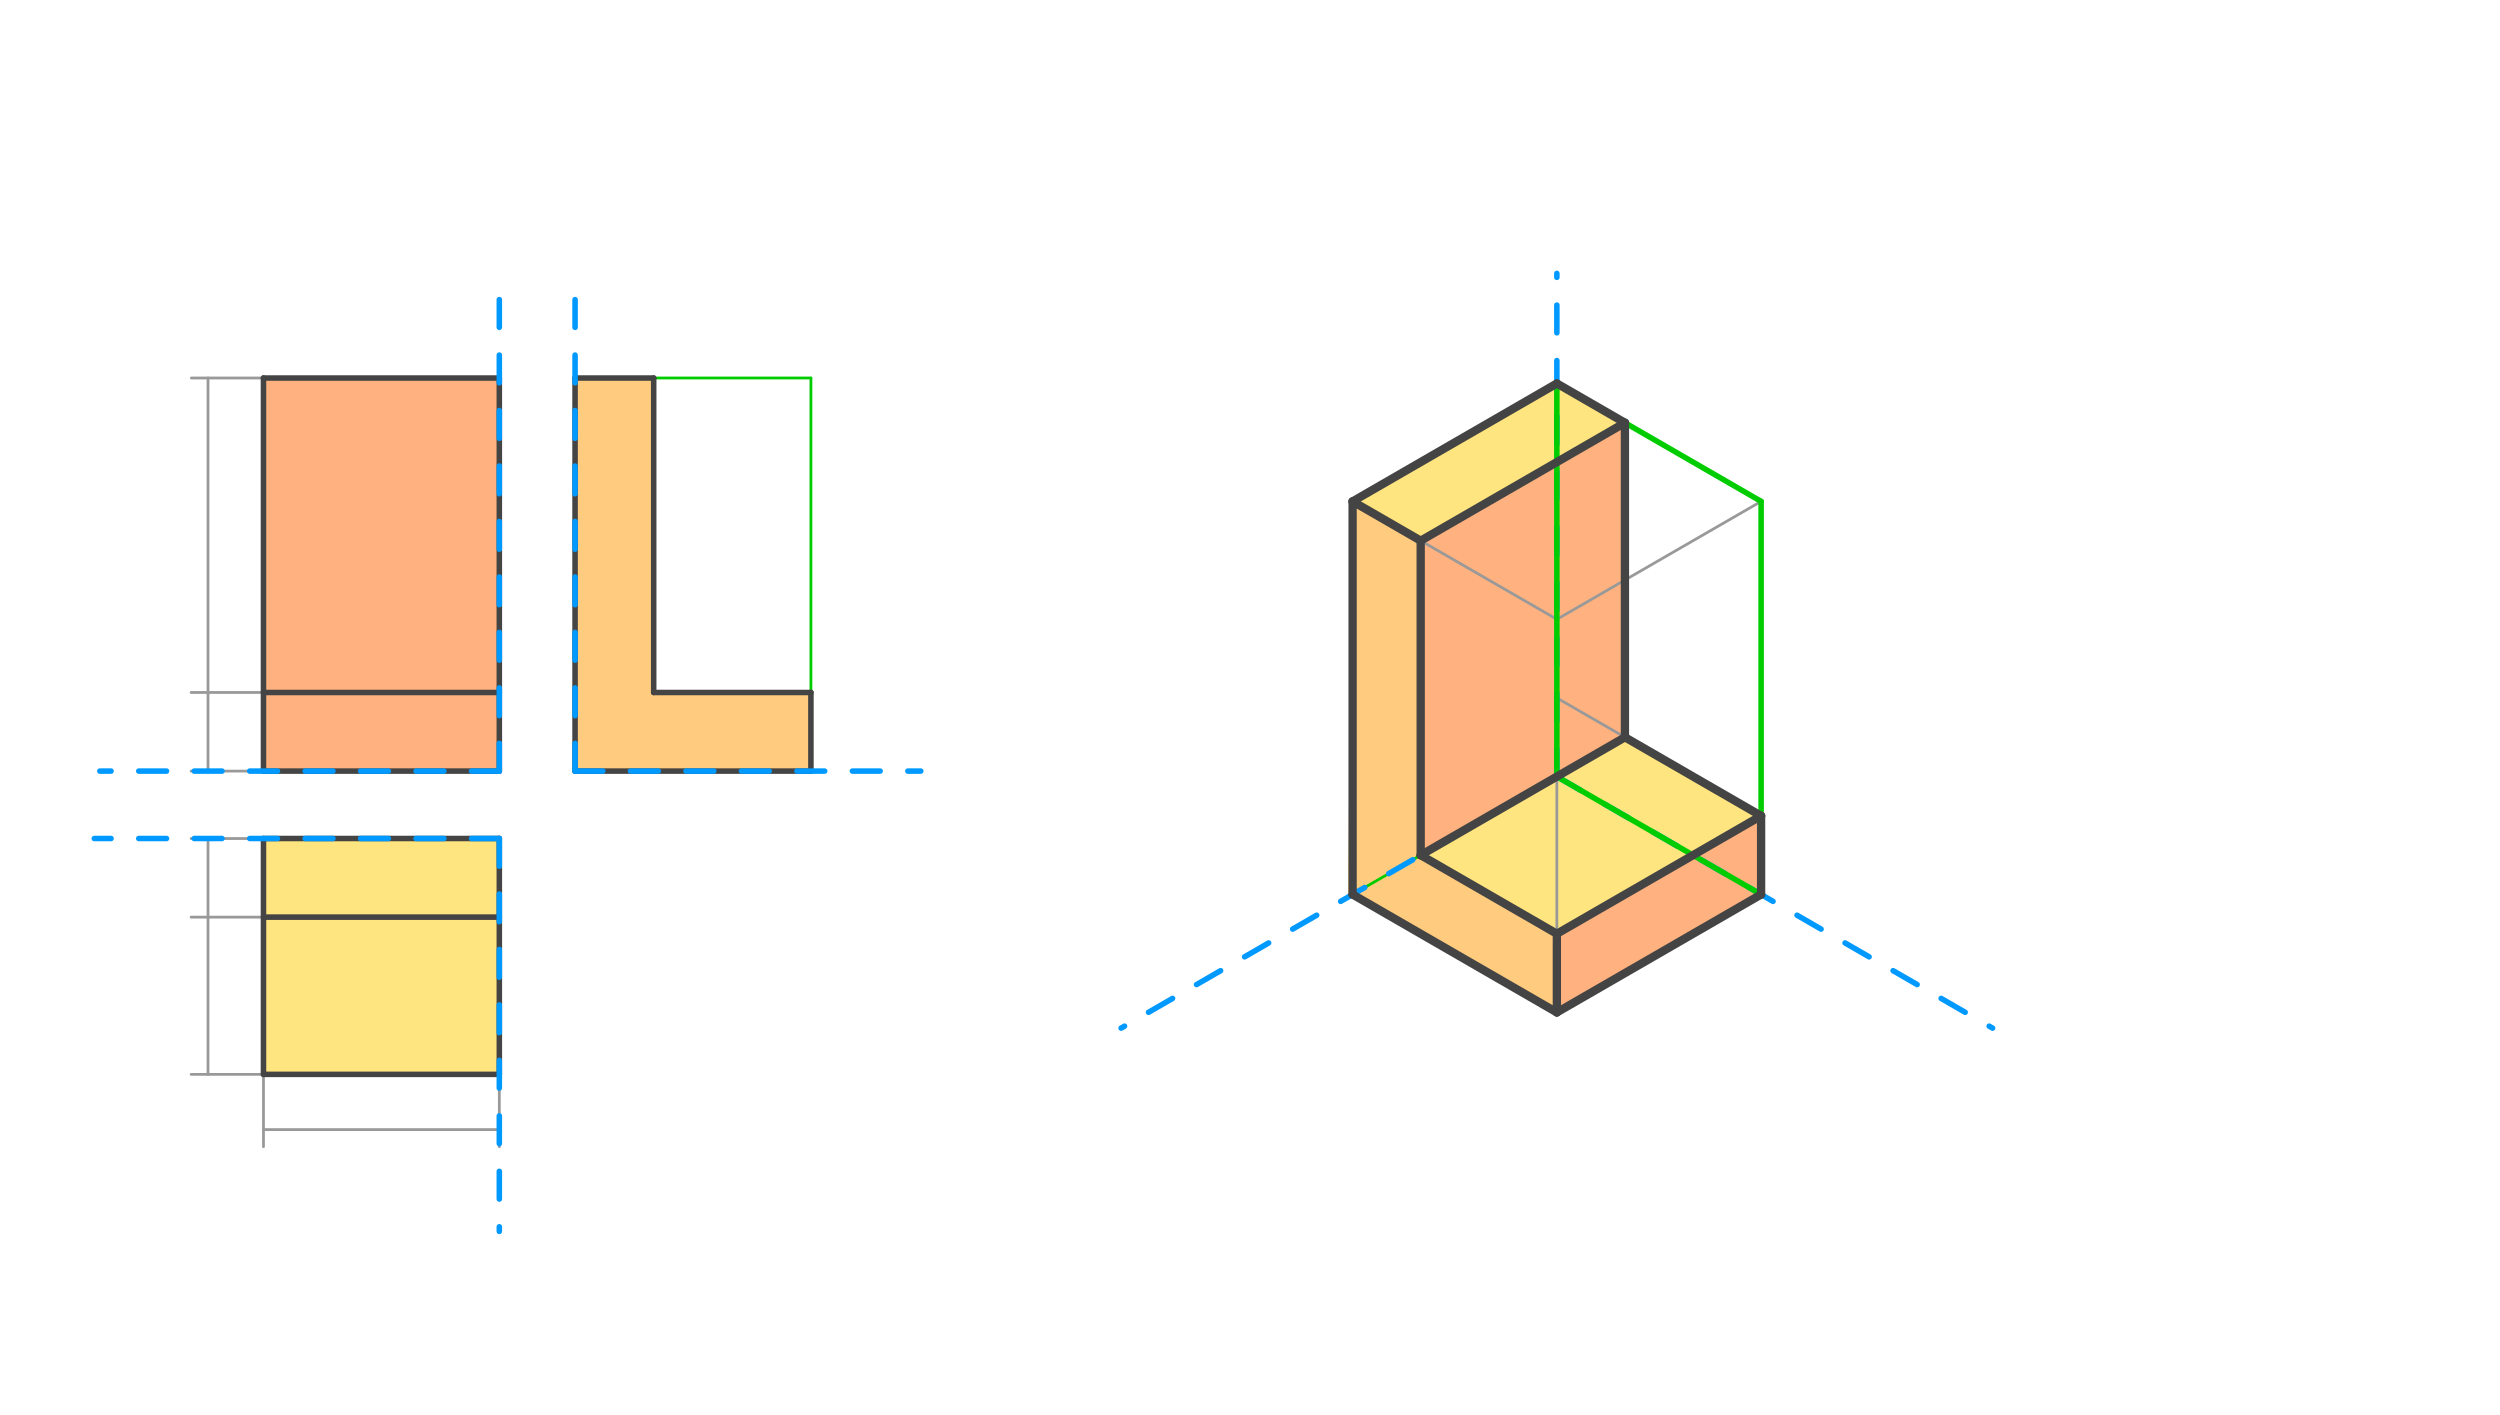 <svg xmlns="http://www.w3.org/2000/svg" class="svg--816" height="100%" preserveAspectRatio="xMidYMid meet" viewBox="0 0 901.417 510.236" width="100%"><defs><marker id="marker-arrow" markerHeight="16" markerUnits="userSpaceOnUse" markerWidth="24" orient="auto-start-reverse" refX="24" refY="4" viewBox="0 0 24 8"><path d="M 0 0 L 24 4 L 0 8 z" stroke="inherit"></path></marker></defs><g class="aux-layer--949"><g class="element--733"><g fill="#ff9900" opacity="0.5"><path d="M 561.35 280 L 561.35 280 Z" stroke="none"></path></g></g><g class="element--733"><g fill="#ffcc00" opacity="0.5"><path d="M 95 302.343 L 95 330.689 L 180.039 330.689 L 180.039 302.343 L 95 302.343 Z" stroke="none"></path></g></g><g class="element--733"><g fill="#ffcc00" opacity="0.5"><path d="M 487.704 180.787 L 561.35 138.268 L 585.899 152.441 L 512.252 194.961 L 487.704 180.787 Z" stroke="none"></path></g></g><g class="element--733"><g fill="#ffcc00" opacity="0.5"><path d="M 95 330.689 L 180.039 330.689 L 180.039 387.382 L 95 387.382 L 95 330.689 Z" stroke="none"></path></g></g><g class="element--733"><g fill="#ffcc00" opacity="0.5"><path d="M 512.252 308.346 L 585.899 265.827 L 634.996 294.173 L 561.35 336.693 L 512.252 308.346 Z" stroke="none"></path></g></g><g class="element--733"><g fill="#ff9900" opacity="0.5"><path d="M 207.35 136.3 L 235.696 136.3 L 235.696 249.686 L 292.389 249.686 L 292.389 278.032 L 207.35 278.032 L 207.35 136.3 Z" stroke="none"></path></g></g><g class="element--733"><g fill="#ff9900" opacity="0.5"><path d="M 487.704 180.787 L 512.252 194.961 L 512.252 308.346 L 561.35 336.693 L 561.35 365.039 L 486 322.65 L 487.704 180.787 Z" stroke="none"></path></g></g><g class="element--733"><g fill="#ff6600" opacity="0.5"><path d="M 95 249.686 L 180.039 249.686 L 180.039 278.032 L 95 278.032 L 95 249.686 Z" stroke="none"></path></g></g><g class="element--733"><g fill="#ff6600" opacity="0.5"><path d="M 561.35 336.693 L 634.996 294.173 L 634.996 322.52 L 561.35 365.039 L 561.35 336.693 Z" stroke="none"></path></g></g><g class="element--733"><g fill="#ff6600" opacity="0.5"><path d="M 95 136.3 L 180.039 136.3 L 180.039 249.686 L 95 249.686 L 95 136.3 Z" stroke="none"></path></g></g><g class="element--733"><g fill="#ff6600" opacity="0.5"><path d="M 512.252 194.961 L 585.899 152.441 L 585.899 265.827 L 512.252 308.346 L 512.252 194.961 Z" stroke="none"></path></g></g><g class="element--733"><line stroke="#999999" stroke-dasharray="none" stroke-linecap="round" stroke-width="1" x1="95" x2="69" y1="136.3" y2="136.3"></line></g><g class="element--733"><line stroke="#999999" stroke-dasharray="none" stroke-linecap="round" stroke-width="1" x1="95" x2="68.921" y1="249.686" y2="249.686"></line></g><g class="element--733"><line stroke="#999999" stroke-dasharray="none" stroke-linecap="round" stroke-width="1" x1="95" x2="68.921" y1="278.032" y2="278.032"></line></g><g class="element--733"><line stroke="#999999" stroke-dasharray="none" stroke-linecap="round" stroke-width="1" x1="95" x2="68.921" y1="302.343" y2="302.343"></line></g><g class="element--733"><line stroke="#999999" stroke-dasharray="none" stroke-linecap="round" stroke-width="1" x1="95" x2="68.921" y1="330.689" y2="330.689"></line></g><g class="element--733"><line stroke="#999999" stroke-dasharray="none" stroke-linecap="round" stroke-width="1" x1="95" x2="68.921" y1="387.382" y2="387.382"></line></g><g class="element--733"><line stroke="#999999" stroke-dasharray="none" stroke-linecap="round" stroke-width="1" x1="95" x2="95" y1="387.382" y2="413.461"></line></g><g class="element--733"><line stroke="#999999" stroke-dasharray="none" stroke-linecap="round" stroke-width="1" x1="180.039" x2="180.039" y1="387.382" y2="413.461"></line></g><g class="element--733"><line stroke="#999999" stroke-dasharray="none" stroke-linecap="round" stroke-width="1" x1="75" x2="75" y1="136.3" y2="278.032"></line></g><g class="element--733"><line stroke="#999999" stroke-dasharray="none" stroke-linecap="round" stroke-width="1" x1="75" x2="75" y1="302.343" y2="387.382"></line></g><g class="element--733"><line stroke="#999999" stroke-dasharray="none" stroke-linecap="round" stroke-width="1" x1="95" x2="180.039" y1="407.3" y2="407.3"></line></g><g class="element--733"><line stroke="#00cc00" stroke-dasharray="none" stroke-linecap="round" stroke-width="1" x1="292.389" x2="292.389" y1="278.032" y2="136.3"></line></g><g class="element--733"><line stroke="#00cc00" stroke-dasharray="none" stroke-linecap="round" stroke-width="1" x1="207.35" x2="292.389" y1="136.3" y2="136.3"></line></g><g class="element--733"><line stroke="#00cc00" stroke-dasharray="none" stroke-linecap="round" stroke-width="1" x1="561.35" x2="487.704" y1="280" y2="322.52"></line></g><g class="element--733"><line stroke="#00cc00" stroke-dasharray="none" stroke-linecap="round" stroke-width="1" x1="487.704" x2="487.704" y1="322.52" y2="180.787"></line></g><g class="element--733"><line stroke="#00cc00" stroke-dasharray="none" stroke-linecap="round" stroke-width="1" x1="561.35" x2="487.704" y1="138.268" y2="180.787"></line></g><g class="element--733"><line stroke="#00cc00" stroke-dasharray="none" stroke-linecap="round" stroke-width="1" x1="487.704" x2="561.35" y1="322.52" y2="365.039"></line></g><g class="element--733"><line stroke="#00cc00" stroke-dasharray="none" stroke-linecap="round" stroke-width="1" x1="561.35" x2="634.996" y1="365.039" y2="322.52"></line></g><g class="element--733"><line stroke="#999999" stroke-dasharray="none" stroke-linecap="round" stroke-width="1" x1="561.35" x2="561.35" y1="365.039" y2="223.307"></line></g><g class="element--733"><line stroke="#999999" stroke-dasharray="none" stroke-linecap="round" stroke-width="1" x1="634.996" x2="561.35" y1="180.787" y2="223.307"></line></g><g class="element--733"><line stroke="#999999" stroke-dasharray="none" stroke-linecap="round" stroke-width="1" x1="561.35" x2="487.704" y1="223.307" y2="180.787"></line></g><g class="element--733"><line stroke="#999999" stroke-dasharray="none" stroke-linecap="round" stroke-width="1" x1="561.35" x2="561.35" y1="365.039" y2="336.693"></line></g><g class="element--733"><line stroke="#999999" stroke-dasharray="none" stroke-linecap="round" stroke-width="1" x1="561.35" x2="512.252" y1="336.693" y2="308.346"></line></g><g class="element--733"><line stroke="#999999" stroke-dasharray="none" stroke-linecap="round" stroke-width="1" x1="512.252" x2="512.252" y1="308.346" y2="194.961"></line></g><g class="element--733"><line stroke="#999999" stroke-dasharray="none" stroke-linecap="round" stroke-width="1" x1="561.8" x2="634.996" y1="336.433" y2="294.173"></line></g><g class="element--733"><line stroke="#999999" stroke-dasharray="none" stroke-linecap="round" stroke-width="1" x1="512.252" x2="585.899" y1="194.961" y2="152.441"></line></g><g class="element--733"><line stroke="#999999" stroke-dasharray="none" stroke-linecap="round" stroke-width="1" x1="634.996" x2="561.35" y1="294.173" y2="251.654"></line></g><g class="element--733"><line stroke="#999999" stroke-dasharray="none" stroke-linecap="round" stroke-width="1" x1="512.252" x2="585.899" y1="308.346" y2="265.827"></line></g><g class="element--733"><line stroke="#999999" stroke-dasharray="none" stroke-linecap="round" stroke-width="1" x1="585.899" x2="585.899" y1="265.827" y2="152.441"></line></g></g><g class="main-layer--75a"><g class="element--733"><line stroke="#444444" stroke-dasharray="none" stroke-linecap="round" stroke-width="2" x1="95" x2="95" y1="136.3" y2="278.032"></line></g><g class="element--733"><line stroke="#444444" stroke-dasharray="none" stroke-linecap="round" stroke-width="2" x1="95" x2="180.039" y1="278.032" y2="278.032"></line></g><g class="element--733"><line stroke="#444444" stroke-dasharray="none" stroke-linecap="round" stroke-width="2" x1="180.039" x2="180.039" y1="278.032" y2="136.3"></line></g><g class="element--733"><line stroke="#444444" stroke-dasharray="none" stroke-linecap="round" stroke-width="2" x1="95" x2="180.039" y1="136.3" y2="136.3"></line></g><g class="element--733"><line stroke="#444444" stroke-dasharray="none" stroke-linecap="round" stroke-width="2" x1="207.35" x2="235.696" y1="136.3" y2="136.3"></line></g><g class="element--733"><line stroke="#444444" stroke-dasharray="none" stroke-linecap="round" stroke-width="2" x1="207.35" x2="292.389" y1="278.032" y2="278.032"></line></g><g class="element--733"><line stroke="#444444" stroke-dasharray="none" stroke-linecap="round" stroke-width="2" x1="207.35" x2="207.35" y1="136.3" y2="278.032"></line></g><g class="element--733"><line stroke="#444444" stroke-dasharray="none" stroke-linecap="round" stroke-width="2" x1="95" x2="180.039" y1="302.343" y2="302.343"></line></g><g class="element--733"><line stroke="#444444" stroke-dasharray="none" stroke-linecap="round" stroke-width="2" x1="180.039" x2="180.039" y1="302.343" y2="387.382"></line></g><g class="element--733"><line stroke="#444444" stroke-dasharray="none" stroke-linecap="round" stroke-width="2" x1="180.039" x2="95" y1="387.382" y2="387.382"></line></g><g class="element--733"><line stroke="#444444" stroke-dasharray="none" stroke-linecap="round" stroke-width="2" x1="95" x2="95" y1="387.382" y2="302.343"></line></g><g class="element--733"><line stroke="#444444" stroke-dasharray="none" stroke-linecap="round" stroke-width="2" x1="95" x2="180.039" y1="330.689" y2="330.689"></line></g><g class="element--733"><line stroke="#444444" stroke-dasharray="none" stroke-linecap="round" stroke-width="2" x1="235.696" x2="235.696" y1="136.3" y2="249.686"></line></g><g class="element--733"><line stroke="#444444" stroke-dasharray="none" stroke-linecap="round" stroke-width="2" x1="292.389" x2="235.696" y1="249.686" y2="249.686"></line></g><g class="element--733"><line stroke="#444444" stroke-dasharray="none" stroke-linecap="round" stroke-width="2" x1="292.389" x2="292.389" y1="249.686" y2="278.032"></line></g><g class="element--733"><line stroke="#444444" stroke-dasharray="none" stroke-linecap="round" stroke-width="2" x1="95" x2="180.039" y1="249.686" y2="249.686"></line></g><g class="element--733"><line stroke="#0099ff" stroke-dasharray="10" stroke-linecap="round" stroke-width="2" x1="561.35" x2="561.35" y1="280" y2="98.583"></line></g><g class="element--733"><line stroke="#0099ff" stroke-dasharray="10" stroke-linecap="round" stroke-width="2" x1="561.35" x2="718.462" y1="280" y2="370.709"></line></g><g class="element--733"><line stroke="#0099ff" stroke-dasharray="10" stroke-linecap="round" stroke-width="2" x1="561.35" x2="404.238" y1="280" y2="370.709"></line></g><g class="element--733"><line stroke="#0099ff" stroke-dasharray="10" stroke-linecap="round" stroke-width="2" x1="207.35" x2="332" y1="278.032" y2="278.032"></line></g><g class="element--733"><line stroke="#0099ff" stroke-dasharray="10" stroke-linecap="round" stroke-width="2" x1="207.35" x2="207.35" y1="278.032" y2="107"></line></g><g class="element--733"><line stroke="#00cc00" stroke-dasharray="none" stroke-linecap="round" stroke-width="2" x1="561.35" x2="634.996" y1="280" y2="322.52"></line></g><g class="element--733"><line stroke="#00cc00" stroke-dasharray="none" stroke-linecap="round" stroke-width="2" x1="561.35" x2="561.35" y1="280" y2="138.268"></line></g><g class="element--733"><line stroke="#00cc00" stroke-dasharray="none" stroke-linecap="round" stroke-width="2" x1="634.996" x2="634.996" y1="322.52" y2="180.787"></line></g><g class="element--733"><line stroke="#00cc00" stroke-dasharray="none" stroke-linecap="round" stroke-width="2" x1="561.35" x2="634.996" y1="138.268" y2="180.787"></line></g><g class="element--733"><line stroke="#0099ff" stroke-dasharray="10" stroke-linecap="round" stroke-width="2" x1="180.039" x2="36" y1="278.032" y2="278.032"></line></g><g class="element--733"><line stroke="#0099ff" stroke-dasharray="10" stroke-linecap="round" stroke-width="2" x1="180.039" x2="180.039" y1="278.032" y2="107.954"></line></g><g class="element--733"><line stroke="#0099ff" stroke-dasharray="10" stroke-linecap="round" stroke-width="2" x1="180.039" x2="180.039" y1="302.343" y2="444"></line></g><g class="element--733"><line stroke="#0099ff" stroke-dasharray="10" stroke-linecap="round" stroke-width="2" x1="180.039" x2="34" y1="302.343" y2="302.343"></line></g><g class="element--733"><line stroke="#444444" stroke-dasharray="none" stroke-linecap="round" stroke-width="3" x1="487.704" x2="561.35" y1="180.787" y2="138.268"></line></g><g class="element--733"><line stroke="#444444" stroke-dasharray="none" stroke-linecap="round" stroke-width="3" x1="561.35" x2="585.899" y1="138.268" y2="152.441"></line></g><g class="element--733"><line stroke="#444444" stroke-dasharray="none" stroke-linecap="round" stroke-width="3" x1="585.899" x2="512.252" y1="152.441" y2="194.961"></line></g><g class="element--733"><line stroke="#444444" stroke-dasharray="none" stroke-linecap="round" stroke-width="3" x1="512.252" x2="487.704" y1="194.961" y2="180.787"></line></g><g class="element--733"><line stroke="#444444" stroke-dasharray="none" stroke-linecap="round" stroke-width="3" x1="512.252" x2="585.899" y1="308.346" y2="265.827"></line></g><g class="element--733"><line stroke="#444444" stroke-dasharray="none" stroke-linecap="round" stroke-width="3" x1="585.899" x2="634.996" y1="265.827" y2="294.173"></line></g><g class="element--733"><line stroke="#444444" stroke-dasharray="none" stroke-linecap="round" stroke-width="3" x1="634.996" x2="561.35" y1="294.173" y2="336.693"></line></g><g class="element--733"><line stroke="#444444" stroke-dasharray="none" stroke-linecap="round" stroke-width="3" x1="561.35" x2="512.252" y1="336.693" y2="308.346"></line></g><g class="element--733"><line stroke="#444444" stroke-dasharray="none" stroke-linecap="round" stroke-width="3" x1="487.704" x2="487.704" y1="180.787" y2="322.52"></line></g><g class="element--733"><line stroke="#444444" stroke-dasharray="none" stroke-linecap="round" stroke-width="3" x1="487.704" x2="561.35" y1="322.52" y2="365.039"></line></g><g class="element--733"><line stroke="#444444" stroke-dasharray="none" stroke-linecap="round" stroke-width="3" x1="561.35" x2="561.35" y1="365.039" y2="336.693"></line></g><g class="element--733"><line stroke="#444444" stroke-dasharray="none" stroke-linecap="round" stroke-width="3" x1="512.252" x2="512.252" y1="308.346" y2="194.961"></line></g><g class="element--733"><line stroke="#444444" stroke-dasharray="none" stroke-linecap="round" stroke-width="3" x1="585.899" x2="585.899" y1="152.441" y2="265.827"></line></g><g class="element--733"><line stroke="#444444" stroke-dasharray="none" stroke-linecap="round" stroke-width="3" x1="634.996" x2="634.996" y1="294.173" y2="322.52"></line></g><g class="element--733"><line stroke="#444444" stroke-dasharray="none" stroke-linecap="round" stroke-width="3" x1="634.996" x2="561.35" y1="322.52" y2="365.039"></line></g></g><g class="snaps-layer--ac6"></g><g class="temp-layer--52d"></g></svg>